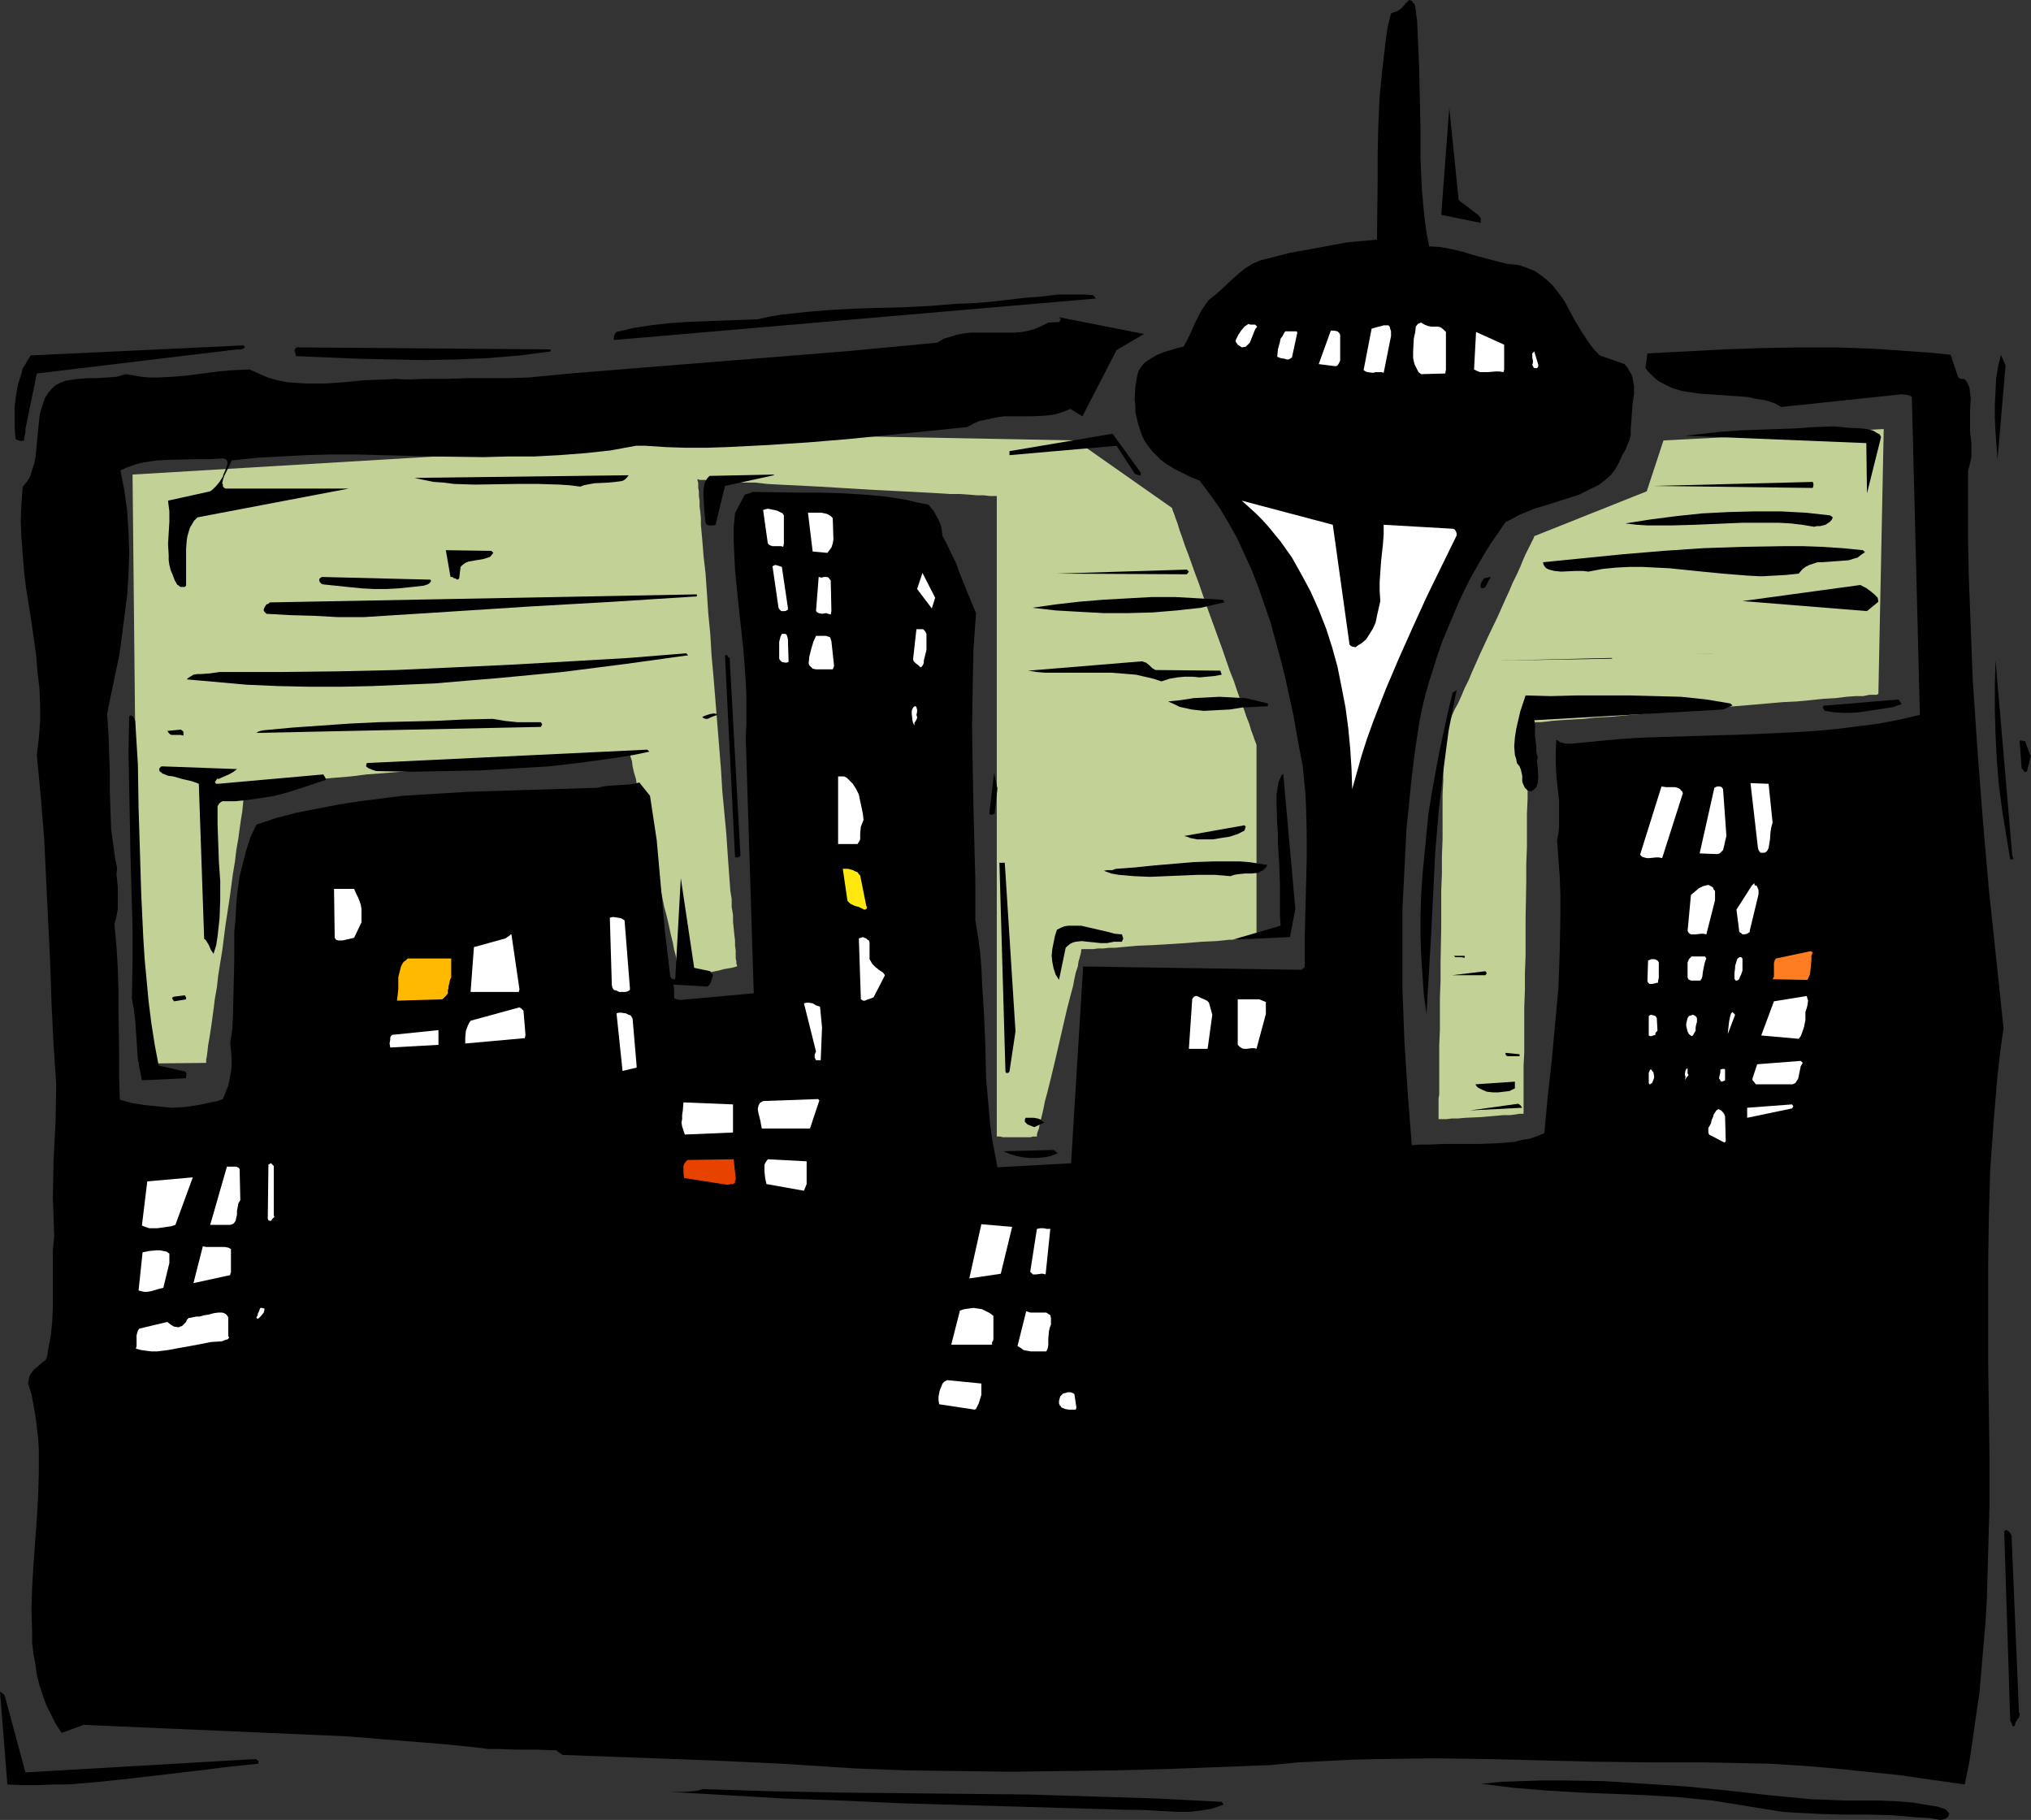 <?xml version="1.0" encoding="UTF-8" standalone="no"?>
<svg
   version="1.0"
   width="129.724mm"
   height="116.228mm"
   id="svg124"
   sodipodi:docname="Space Needle 6.wmf"
   xmlns:inkscape="http://www.inkscape.org/namespaces/inkscape"
   xmlns:sodipodi="http://sodipodi.sourceforge.net/DTD/sodipodi-0.dtd"
   xmlns="http://www.w3.org/2000/svg"
   xmlns:svg="http://www.w3.org/2000/svg">
  <rect width="100%" height="100%" fill="#333333" stroke="none"/>
  <sodipodi:namedview
     id="namedview124"
     pagecolor="#ffffff"
     bordercolor="#000000"
     borderopacity="0.25"
     inkscape:showpageshadow="2"
     inkscape:pageopacity="0.0"
     inkscape:pagecheckerboard="0"
     inkscape:deskcolor="#d1d1d1"
     inkscape:document-units="mm" />
  <defs
     id="defs1">
    <pattern
       id="WMFhbasepattern"
       patternUnits="userSpaceOnUse"
       width="6"
       height="6"
       x="0"
       y="0" />
  </defs>
  <path
     style="fill:#c2d196;fill-opacity:1;fill-rule:evenodd;stroke:none"
     d="m 401.576,106.308 -4.04,12.279 -27.149,10.825 v 0 l -0.162,0.485 -0.323,0.646 -0.485,0.969 -0.485,0.969 -0.646,1.292 -0.646,1.454 -0.646,1.616 -0.808,1.777 -0.97,1.939 -0.808,1.939 -0.97,2.1 -1.939,4.362 -2.101,4.362 -2.101,4.524 -1.939,4.362 -0.808,1.939 -0.97,1.939 -0.808,1.939 -0.808,1.777 -0.808,1.454 -0.646,1.454 -0.485,1.292 -0.485,1.131 -0.485,0.808 -0.323,0.646 -0.162,0.485 v 0 1.131 l -0.162,0.646 v 3.393 0.969 2.585 2.747 l -0.162,3.231 v 3.393 3.716 3.716 l -0.162,4.039 v 4.201 l -0.162,4.201 v 8.724 l -0.162,8.563 v 4.362 l -0.162,4.201 v 3.877 3.877 l -0.162,3.716 v 3.231 3.231 2.747 2.585 l -0.162,0.969 v 5.008 h 0.97 0.97 l 1.293,-0.162 h 1.454 l 1.778,-0.162 3.717,-0.162 3.717,-0.323 1.778,-0.162 h 1.616 l 1.293,-0.162 0.97,-0.162 h 0.485 0.162 0.323 v 0 -5.008 -1.131 -5.493 l 0.162,-3.07 v -3.554 -3.554 -3.877 l 0.162,-4.201 v -4.039 l 0.162,-4.362 v -8.886 l 0.162,-8.724 v -4.362 l 0.162,-4.201 v -4.039 -3.877 l 0.162,-3.716 v -3.393 -3.231 -2.908 l 0.162,-2.423 v -2.1 -0.969 -2.1 l 0.162,-0.485 v -0.646 h 0.485 0.323 l 0.646,-0.162 h 0.485 0.808 l 1.616,-0.162 1.131,-0.162 2.101,-0.162 2.586,-0.162 2.909,-0.162 3.07,-0.323 3.232,-0.162 3.555,-0.323 3.717,-0.323 3.717,-0.323 3.878,-0.323 7.757,-0.646 7.918,-0.646 3.878,-0.323 3.717,-0.323 3.717,-0.323 3.394,-0.162 3.394,-0.323 3.07,-0.323 2.909,-0.162 2.586,-0.323 2.262,-0.162 h 0.97 0.808 l 0.808,-0.162 0.808,-0.162 h 0.646 0.485 0.323 0.323 l 0.162,-0.162 h 0.162 l 1.293,-63.979 z"
     id="path1" />
  <path
     style="fill:#c2d196;fill-opacity:1;fill-rule:evenodd;stroke:none"
     d="m 31.997,114.547 1.454,142.175 16.322,-0.162 v -0.162 -0.323 -0.323 l 0.162,-0.808 0.162,-1.292 0.162,-1.454 0.323,-1.777 0.323,-2.1 0.323,-2.262 0.323,-2.423 0.323,-2.585 0.485,-2.747 0.323,-2.908 0.97,-5.978 0.808,-6.301 0.97,-6.301 0.808,-5.978 0.485,-2.908 0.323,-2.747 0.485,-2.747 0.323,-2.423 0.323,-2.262 0.323,-1.939 0.162,-1.777 0.162,-1.616 0.323,-1.131 v -0.969 l 0.162,-0.323 v -0.323 -0.162 h 0.323 0.323 0.485 l 0.485,-0.162 h 0.646 l 0.808,-0.162 h 0.97 0.97 l 1.131,-0.162 1.131,-0.162 h 1.293 l 2.747,-0.323 3.232,-0.323 3.394,-0.162 3.555,-0.323 3.878,-0.323 3.878,-0.485 4.202,-0.323 4.202,-0.323 8.726,-0.808 8.565,-0.808 4.202,-0.323 4.202,-0.323 4.04,-0.323 3.717,-0.485 3.717,-0.323 3.394,-0.162 3.07,-0.323 2.747,-0.323 1.293,-0.162 h 1.293 l 1.131,-0.162 0.97,-0.162 h 0.97 0.808 l 0.646,-0.162 h 0.485 0.485 0.323 l 0.162,-0.162 h 0.162 v 0.162 0.485 l 0.162,0.808 0.323,0.969 0.162,1.292 0.323,1.454 0.485,1.616 0.323,1.939 0.485,1.939 0.485,2.1 0.485,2.262 0.485,2.423 1.131,4.847 1.131,5.17 1.293,5.17 0.97,4.847 0.646,2.423 0.485,2.1 0.485,2.262 0.485,1.939 0.323,1.777 0.485,1.777 0.162,1.292 0.323,1.292 0.162,0.969 0.323,0.808 v 0.485 0 h 0.162 0.485 l 0.646,-0.162 0.97,-0.162 0.97,-0.162 1.131,-0.162 5.01,-0.969 1.131,-0.323 0.97,-0.162 0.97,-0.162 0.646,-0.162 0.485,-0.162 h 0.162 v -0.323 l -0.162,-0.323 v -0.646 l -0.162,-0.646 v -0.969 -0.969 l -0.162,-1.131 v -1.292 l -0.162,-1.292 -0.162,-1.616 -0.162,-1.616 v -1.616 l -0.323,-1.939 v -1.939 l -0.323,-1.939 -0.323,-4.362 -0.323,-4.524 -0.323,-4.847 -0.485,-5.17 -0.485,-5.17 -0.323,-5.332 -1.778,-21.972 -0.485,-5.332 -0.323,-5.332 -0.485,-5.008 -0.323,-4.847 -0.323,-4.685 -0.485,-4.201 -0.162,-2.1 -0.162,-1.939 -0.162,-1.777 -0.162,-1.777 V 125.049 l -0.162,-1.616 -0.162,-1.292 v -1.292 l -0.162,-1.131 v -1.131 l -0.162,-0.808 v -0.808 -0.485 l -0.162,-0.485 v -0.323 h 0.162 l 0.323,0.162 h 0.323 0.97 l 1.454,0.162 h 1.454 l 2.101,0.162 2.101,0.162 2.424,0.162 h 2.586 l 2.909,0.323 2.909,0.162 3.232,0.162 6.464,0.323 13.413,0.808 6.464,0.323 3.232,0.162 2.909,0.162 2.909,0.162 2.586,0.162 h 2.424 l 2.262,0.162 1.939,0.162 h 1.616 l 1.293,0.162 h 0.97 0.808 v 154.615 h 0.162 0.646 l 0.646,0.162 h 6.626 l 0.646,-0.162 h 0.808 0.162 v -0.162 -0.323 l 0.162,-0.646 0.323,-0.808 0.162,-0.969 0.323,-1.292 0.323,-1.292 0.323,-1.454 0.323,-1.616 0.485,-1.777 0.485,-1.939 0.485,-1.939 0.97,-4.039 0.97,-4.201 0.97,-4.201 0.97,-4.201 0.97,-3.716 0.485,-1.777 0.323,-1.777 0.323,-1.454 0.485,-1.454 0.162,-1.131 0.323,-1.131 0.162,-0.646 0.162,-0.646 v -0.485 l 0.162,-0.162 h 0.485 0.485 0.808 0.97 l 1.131,-0.162 h 1.293 l 1.454,-0.162 h 1.454 l 1.616,-0.162 3.555,-0.323 3.878,-0.162 7.918,-0.485 3.878,-0.323 3.555,-0.162 1.616,-0.162 1.454,-0.162 h 1.454 l 1.293,-0.162 h 1.131 l 0.97,-0.162 h 0.808 0.485 l 0.485,-0.162 v 0 -46.368 -0.162 0 l -0.162,-0.485 -0.323,-0.808 -0.323,-0.969 -0.485,-1.292 -0.485,-1.616 -0.646,-1.616 -0.646,-1.939 -0.808,-2.1 -0.808,-2.262 -0.808,-2.423 -0.97,-2.423 -1.778,-5.17 -3.878,-10.663 -1.778,-5.17 -0.97,-2.585 -0.808,-2.262 -0.808,-2.262 -0.808,-2.1 -0.646,-1.939 -0.646,-1.777 -0.485,-1.616 -0.485,-1.292 -0.323,-0.969 -0.323,-0.808 -0.162,-0.485 v -0.162 0 l -23.27,-16.318 -68.195,-1.292 z"
     id="path2" />
  <path
     style="fill:#000000;fill-opacity:1;fill-rule:evenodd;stroke:none"
     d="m 489.971,181.919 -1.131,-3.07 h -0.485 l -0.485,-0.162 -0.323,0.162 0.485,6.624 0.323,0.323 0.162,0.162 0.162,0.323 h 0.162 0.323 l 0.162,-0.162 0.97,-3.716 z"
     id="path3" />
  <path
     style="fill:#000000;fill-opacity:1;fill-rule:evenodd;stroke:none"
     d="m 487.385,413.276 -1.778,-42.491 v -0.162 l -0.162,-0.323 -0.485,-0.646 -0.323,-0.162 -0.162,-0.162 h -0.323 l -0.323,0.323 1.454,45.722 0.323,0.485 0.162,0.646 0.162,0.162 h 0.162 0.162 l 0.162,-0.323 0.162,-0.646 0.323,-0.485 0.162,-0.323 0.323,-0.323 0.162,-0.646 v -0.323 z"
     id="path4" />
  <path
     style="fill:#000000;fill-opacity:1;fill-rule:evenodd;stroke:none"
     d="m 485.769,206.476 -4.04,-47.176 -0.162,5.978 v 6.139 l 0.162,5.978 0.323,6.139 0.485,5.978 0.808,6.139 0.97,5.978 0.97,5.816 h 0.323 0.162 l 0.323,-0.162 -0.162,-0.323 z"
     id="path5" />
  <path
     style="fill:#000000;fill-opacity:1;fill-rule:evenodd;stroke:none"
     d="m 484.153,88.213 -1.131,-2.585 -0.646,2.747 -0.485,2.908 -0.162,3.231 -0.162,3.07 v 3.393 l 0.162,3.393 0.485,6.462 z"
     id="path6" />
  <path
     style="fill:#000000;fill-opacity:1;fill-rule:evenodd;stroke:none"
     d="m 483.668,248.159 -1.778,-16.802 -1.778,-16.802 -1.454,-16.802 -1.293,-16.802 -1.131,-16.802 -0.646,-16.802 -0.323,-8.563 -0.162,-8.24 v -8.563 -8.401 l 0.485,-1.777 0.323,-1.616 v -1.616 -1.454 l -0.162,-1.454 -0.162,-1.454 v -1.292 -1.292 -2.908 l 0.162,-2.585 -0.162,-1.292 -0.162,-1.292 -0.485,-1.131 -0.323,-0.485 -0.485,-0.485 h -0.323 -0.323 l -0.485,-0.162 -0.323,-0.323 -1.778,-5.332 -4.686,-0.485 -4.525,-0.323 -9.211,-0.646 -9.05,-0.323 h -9.211 l -9.05,0.162 -9.05,0.323 -18.422,0.969 -0.485,3.554 0.646,0.808 0.808,0.808 1.616,1.454 1.778,0.969 1.778,0.808 2.101,0.646 2.101,0.323 2.262,0.323 2.262,0.162 4.686,0.323 4.525,0.323 2.262,0.485 2.101,0.323 2.101,0.646 1.778,0.969 29.088,-3.07 1.293,0.162 0.646,0.162 0.485,0.323 1.939,76.742 -4.848,1.131 -5.01,0.969 -5.01,0.646 -5.171,0.646 -5.171,0.485 -5.171,0.323 -10.504,0.485 -10.504,0.323 -10.504,0.323 -5.171,0.162 -5.171,0.323 -5.171,0.485 -5.01,0.485 -1.616,0.162 h -1.454 l -0.646,-0.162 -0.646,-0.162 -0.485,-0.323 -0.485,-0.323 -0.162,2.747 v 2.908 l 0.162,3.07 0.323,3.07 0.323,3.07 v 3.231 3.07 l -0.162,1.454 -0.323,1.616 0.323,4.524 0.323,4.362 0.162,4.524 v 4.524 l -0.162,8.886 -0.323,8.886 -0.808,8.886 -0.808,8.724 -0.97,8.724 -0.808,8.724 -1.616,0.646 -1.778,0.646 -1.939,0.323 -1.939,0.485 -1.939,0.162 -2.101,0.162 -4.202,0.162 h -4.202 -4.363 l -4.04,0.162 h -2.101 l -1.778,0.162 -0.97,-12.44 -0.808,-12.602 -0.485,-12.763 v -6.301 -6.462 -6.462 l 0.323,-6.301 0.323,-6.462 0.323,-6.462 0.646,-6.301 0.646,-6.462 0.808,-6.462 0.97,-6.301 0.646,-3.393 0.808,-3.393 0.97,-3.393 2.101,-6.624 1.131,-3.231 1.293,-3.07 1.293,-3.07 1.293,-3.07 1.454,-3.07 1.454,-2.908 3.232,-5.655 1.616,-2.585 1.778,-2.585 1.778,-2.585 1.616,-0.808 1.778,-0.969 3.555,-1.454 3.717,-1.131 3.555,-1.131 3.555,-1.131 1.616,-0.808 1.616,-0.808 1.616,-0.808 1.454,-1.131 1.293,-1.131 1.131,-1.454 0.646,-1.131 1.131,-2.423 0.646,-1.131 0.485,-1.131 0.485,-1.131 0.323,-1.292 v -1.292 l 0.162,-2.1 0.162,-2.262 0.162,-2.1 0.323,-2.1 v -1.939 l -0.162,-0.969 -0.162,-0.969 -0.323,-0.969 -0.485,-0.808 -0.485,-0.808 -0.646,-0.808 -5.979,-2.1 -1.293,-1.292 -1.131,-1.454 -0.97,-1.454 -0.97,-1.454 -1.939,-3.231 -1.778,-3.393 -0.97,-1.616 -1.131,-1.454 -1.131,-1.454 -1.293,-1.292 -1.454,-1.131 -1.616,-1.131 -1.939,-0.808 -1.939,-0.646 -2.909,-0.323 -2.586,-0.646 -5.494,-1.454 -2.586,-0.808 -2.747,-0.646 -2.586,-0.485 -2.747,-0.162 -0.646,-3.393 -0.485,-3.554 -0.323,-3.393 -0.323,-3.554 -0.323,-7.27 v -7.27 l -0.162,-7.432 -0.162,-7.432 -0.323,-7.432 -0.162,-3.716 -0.485,-3.554 -0.162,-0.485 -0.323,-0.323 -0.323,-0.485 L 340.168,0 l -0.97,0.969 -0.808,0.969 -0.485,0.323 -0.646,0.485 -0.646,0.162 -0.808,0.323 -0.808,3.231 -0.485,3.393 -0.808,6.786 -0.646,6.624 -0.323,6.947 -0.162,6.786 v 6.947 l -0.162,13.894 -3.555,0.323 -3.555,0.323 -3.555,0.646 -3.394,0.646 -7.11,1.292 -6.949,1.777 -1.939,0.808 -1.778,1.131 -1.616,1.292 -1.454,1.292 -2.747,2.585 -1.454,1.292 -1.454,1.131 -0.97,1.292 -0.97,1.454 -1.454,2.908 -1.293,2.908 -0.646,1.292 -0.808,1.454 -1.454,0.323 -1.616,0.485 -1.616,0.485 -1.616,0.646 -1.454,0.808 -1.454,0.969 -0.646,0.646 -0.485,0.646 -0.485,0.808 -0.323,0.969 -0.485,2.908 -0.162,3.07 0.162,1.454 v 1.454 l 0.323,1.454 0.323,1.454 0.485,1.454 0.485,1.454 0.646,1.292 0.808,1.131 0.97,1.292 0.97,0.969 1.131,1.131 1.293,0.969 2.101,1.292 1.939,0.969 1.939,0.969 2.101,0.808 2.424,3.231 2.424,3.393 2.101,3.554 2.101,3.716 1.778,3.877 1.778,3.877 1.616,4.201 1.454,4.201 1.454,4.201 2.424,8.886 1.131,4.524 1.939,8.886 1.616,9.047 0.646,3.231 0.323,3.393 0.323,3.231 0.162,3.231 0.162,6.462 v 6.301 l -0.162,6.462 -0.162,6.301 -0.162,6.301 v 6.462 0.323 l -0.162,0.323 -0.646,0.485 -52.682,-0.808 -2.909,47.499 -17.776,0.969 -0.646,-3.393 -0.646,-3.554 -0.485,-3.554 -0.323,-3.716 -0.646,-7.27 -0.162,-7.593 -0.323,-7.755 -0.485,-7.593 -0.162,-3.877 -0.323,-3.716 -0.485,-3.716 -0.646,-3.877 v -9.371 l -0.485,-18.741 -0.162,-9.371 -0.162,-9.209 0.162,-9.209 0.162,-9.209 0.323,-4.524 0.323,-4.524 -2.101,-5.008 -0.97,-2.423 -0.97,-2.423 -0.808,-2.262 -1.131,-2.262 -0.97,-2.1 -1.131,-2.1 -0.162,-1.131 -0.162,-1.131 -0.323,-0.969 -0.485,-0.969 -0.97,-1.777 -1.293,-1.616 -2.586,-0.485 -2.586,-0.646 -5.01,-0.808 -5.333,-0.485 -5.333,-0.323 -5.333,-0.162 h -5.333 l -10.989,-0.162 -0.646,0.323 -0.808,0.162 -0.323,0.162 -0.162,0.162 -2.262,4.362 -0.323,3.393 v 3.393 l 0.162,3.393 0.162,3.393 0.646,6.624 1.454,13.571 0.485,6.786 0.162,3.393 v 3.393 3.393 l -0.162,3.393 1.939,61.717 -17.776,1.616 -0.808,-0.162 -0.485,-0.162 -0.162,-0.323 v -0.646 -1.131 l -0.162,-1.292 8.242,0.485 0.485,-0.485 0.323,-0.646 0.485,-1.616 v -0.162 l -0.162,-0.162 v 0 l -0.323,-0.323 -0.162,-0.323 -3.878,-0.808 -3.232,-21.649 -1.293,23.426 v 0.646 l -0.162,0.323 h -0.162 -0.323 l -0.323,-0.162 -0.162,-0.323 -0.162,-0.162 v -0.323 l -0.646,-5.493 -0.646,-5.493 -0.97,-10.825 -0.97,-10.825 -0.808,-5.332 -0.808,-5.332 v 0 l -2.586,-3.231 -1.131,0.323 -1.293,0.162 -2.424,0.162 -2.586,0.162 -1.293,0.162 -1.293,0.323 -10.504,0.323 -10.504,0.323 -10.342,0.323 -10.504,0.646 -5.333,0.323 -5.01,0.646 -5.171,0.646 -5.171,0.808 -5.01,0.969 -5.01,0.969 -5.01,1.292 -4.848,1.616 -1.454,3.07 -0.97,3.07 -0.808,3.07 -0.808,3.231 -0.485,3.393 -0.323,3.231 -0.162,3.393 -0.323,3.393 v 6.786 l -0.162,6.786 -0.162,6.786 -0.162,3.231 -0.485,3.231 0.162,1.939 0.162,1.777 v 1.777 l -0.162,1.616 -0.323,1.616 -0.323,1.616 -0.646,1.616 -0.646,1.616 -1.293,0.485 -1.616,0.323 -3.07,0.646 -3.232,0.485 -3.232,0.162 -3.232,-0.323 -3.232,-0.323 -3.07,-0.485 -2.909,-0.808 -0.162,-5.17 v -5.332 l -0.162,-10.663 v -5.17 l -0.162,-5.332 -0.323,-5.332 -0.485,-5.332 0.485,-1.939 0.323,-1.777 v -1.777 -1.777 -1.616 l -0.162,-1.616 -0.162,-1.616 0.162,-1.454 -0.485,-2.262 -0.323,-2.423 -0.646,-4.685 -0.162,-4.685 -0.162,-4.685 v -4.524 l -0.162,-4.685 -0.162,-4.524 -0.323,-4.685 0.97,-4.847 0.97,-4.685 0.97,-4.524 0.323,-2.262 0.323,-2.423 0.646,-5.008 0.646,-5.008 0.323,-5.008 0.162,-5.17 -0.162,-5.008 -0.323,-5.008 -0.646,-4.847 -0.97,-5.008 1.293,-0.646 1.293,-0.485 1.454,-0.485 1.454,-0.323 3.07,-0.485 3.232,-0.162 6.302,-0.162 h 3.232 l 3.232,-0.162 h 0.323 l 0.485,0.162 0.162,0.162 0.162,0.162 0.162,0.485 -0.162,0.808 -0.485,1.292 -0.323,0.646 -0.162,0.646 -0.808,1.292 -0.808,0.969 -0.97,0.969 -0.485,0.323 -0.646,0.162 -9.534,2.1 0.162,1.292 0.162,1.292 v 2.585 l -0.323,5.332 0.162,2.585 v 1.292 l 0.162,1.131 0.323,1.292 0.485,1.131 0.485,1.292 0.646,1.131 h 0.162 l 0.162,0.162 0.162,0.162 0.323,0.162 h 0.646 0.323 l 0.323,-0.323 v -2.1 -2.262 -4.524 l 0.162,-2.1 0.162,-0.969 0.323,-1.131 0.323,-0.969 0.485,-0.808 0.485,-0.808 0.808,-0.808 36.522,-6.947 H 54.459 l -0.323,-0.162 -0.323,-0.323 v -0.485 l -0.162,-0.323 0.162,-0.808 0.323,-0.969 0.97,-1.939 0.485,-0.969 0.323,-0.808 5.979,-0.646 5.979,-0.323 5.979,-0.323 6.141,-0.162 h 5.979 l 6.141,0.162 12.282,0.323 12.282,0.162 6.141,-0.162 h 6.141 l 6.141,-0.323 6.302,-0.485 5.979,-0.646 6.141,-1.131 h 2.262 l 4.848,0.323 5.01,0.162 h 4.848 l 5.01,-0.162 9.696,-0.485 9.858,-0.646 9.696,-0.808 9.696,-0.969 9.696,-0.969 9.373,-0.969 1.454,-0.808 1.454,-0.646 1.616,-0.323 1.454,-0.323 1.616,-0.323 1.454,-0.162 h 3.232 3.232 l 3.232,-0.162 1.616,-0.162 1.454,-0.323 1.454,-0.485 1.616,-0.646 2.909,1.777 8.242,-15.995 6.626,-3.877 -20.523,-4.039 0.323,0.323 0.162,0.162 -0.162,0.162 -0.162,0.162 v 0.323 l -2.747,0.162 -1.616,0.808 -1.454,0.646 -1.616,0.485 -1.616,0.323 -1.778,0.162 h -1.778 -3.394 -3.555 -1.778 l -1.616,0.162 -1.778,0.323 -1.616,0.485 -1.616,0.485 -1.616,0.969 -22.301,2.1 -22.139,1.777 -22.139,1.777 -21.978,1.777 -5.01,0.485 -5.01,0.485 -5.01,0.162 h -4.848 -4.848 l -5.01,0.162 h -5.01 l -5.01,0.162 -2.424,-0.162 -2.424,0.162 -5.01,0.162 -4.848,0.485 -4.686,0.323 h -2.424 -2.262 l -2.424,-0.162 -2.262,-0.162 -2.262,-0.485 -2.262,-0.646 -2.262,-0.969 -2.101,-0.969 -3.878,0.162 -3.717,0.323 -3.717,0.485 -3.717,0.485 -3.717,0.323 -3.717,0.162 h -1.778 l -1.778,-0.162 -1.939,-0.323 -1.939,-0.323 -1.131,0.323 -1.131,0.323 -2.424,0.162 -2.262,0.162 h -2.262 l -2.262,0.162 -2.262,0.323 -0.97,0.162 -1.131,0.485 -0.97,0.485 -0.97,0.808 -0.97,1.131 -0.808,1.292 -0.485,1.454 -0.485,1.454 -0.323,1.454 -0.162,1.616 -0.646,6.624 -0.162,1.777 -0.323,1.454 -0.485,1.454 -0.485,1.616 -0.808,1.292 -0.97,1.131 -0.323,4.201 -0.162,4.039 0.162,4.039 0.323,4.201 0.323,4.039 0.485,4.039 1.293,8.078 1.131,8.078 0.323,4.039 0.485,4.039 0.162,4.039 v 3.877 l -0.323,4.039 -0.485,4.039 0.97,10.178 0.808,10.017 0.485,10.178 0.485,9.855 0.485,10.017 0.323,9.855 0.485,9.694 0.646,9.694 -0.162,9.209 -0.485,9.209 -0.162,9.047 0.162,4.524 0.162,4.524 -0.323,3.554 v 3.554 10.178 l -0.162,3.393 -0.323,3.393 -0.646,3.393 -0.162,1.131 -0.162,0.808 -0.323,0.646 -0.162,0.162 -0.323,0.162 -1.131,0.969 -1.293,1.131 -0.485,0.646 -0.485,0.808 -0.162,0.808 -0.162,0.969 0.808,2.585 0.485,2.585 0.485,2.747 0.323,2.585 0.323,2.747 0.162,2.747 v 5.493 l -0.162,5.655 -0.323,5.493 -0.808,11.148 -0.323,5.493 -0.162,5.493 0.162,5.332 v 2.585 l 0.323,2.585 0.485,2.585 0.323,2.423 0.646,2.585 0.808,2.423 0.808,2.262 1.131,2.262 1.131,2.262 1.454,2.262 5.333,-1.939 63.186,2.747 8.08,0.646 4.04,0.323 4.04,0.323 7.918,0.646 7.918,0.808 2.424,0.323 h 2.262 l 4.848,0.162 h 4.525 l 4.525,0.162 h 0.323 l 0.162,0.162 1.131,0.808 0.323,0.162 h 0.323 l 17.614,0.646 17.453,0.646 17.453,0.808 17.453,1.131 12.766,0.485 12.605,0.162 12.443,0.162 12.605,-0.162 12.443,-0.162 12.605,-0.323 12.605,-0.485 12.605,-0.485 6.626,-0.646 6.626,-0.323 6.464,-0.323 6.626,-0.162 12.928,-0.162 12.928,0.162 12.766,0.323 13.09,0.323 12.928,0.162 h 13.251 l 8.08,0.162 7.918,0.162 7.918,0.485 7.757,0.646 7.757,0.808 7.918,0.808 7.757,1.131 8.08,1.131 1.131,-5.493 0.808,-5.493 0.808,-5.655 0.808,-5.493 0.485,-5.655 0.485,-5.655 0.485,-5.493 0.323,-5.655 0.323,-11.471 0.323,-11.309 v -11.632 l -0.162,-11.471 -0.162,-11.471 v -11.632 -11.632 l 0.162,-11.471 0.323,-11.471 0.808,-11.471 0.485,-5.816 0.485,-5.655 0.646,-5.816 z"
     id="path7" />
  <path
     style="fill:#000000;fill-opacity:1;fill-rule:evenodd;stroke:none"
     d="m 470.579,437.672 -0.162,-0.162 -0.162,-0.162 v 0 l -0.162,-0.162 -0.162,-0.162 -0.323,-0.323 -1.939,-0.646 -2.101,-0.323 -3.878,-0.646 -4.04,-0.323 -4.04,-0.162 h -4.202 -4.04 l -4.202,-0.162 -4.202,-0.162 -10.019,-0.969 -10.019,-1.131 -9.858,-0.969 -10.019,-0.646 -9.858,-0.646 -9.858,-0.162 h -5.01 l -4.848,0.162 -5.01,0.162 -4.848,0.485 3.878,0.485 3.878,0.485 7.918,0.646 7.918,0.485 15.998,0.646 8.08,0.485 8.08,0.808 4.04,0.646 4.04,0.646 2.909,0.485 3.07,0.485 2.909,0.485 2.909,0.162 5.979,0.323 5.818,0.162 h 5.656 l 5.979,0.162 5.818,0.485 3.07,0.162 2.909,0.485 0.808,-0.162 0.485,-0.162 0.323,-0.323 h 0.162 z"
     id="path8" />
  <path
     style="fill:#000000;fill-opacity:1;fill-rule:evenodd;stroke:none"
     d="m 458.62,169.317 -0.323,-0.485 -17.291,1.454 h -0.323 -0.323 l -0.162,0.162 -0.162,0.162 v 0.162 l 0.162,0.323 0.323,0.485 1.939,0.323 2.262,0.162 h 2.101 l 2.101,-0.162 4.363,-0.646 4.04,-0.646 0.646,-0.323 0.646,-0.162 0.323,-0.162 h 0.162 z"
     id="path9" />
  <path
     style="fill:#000000;fill-opacity:1;fill-rule:evenodd;stroke:none"
     d="m 454.095,105.5 -0.323,-0.646 -0.646,-0.323 -0.485,-0.323 -0.646,-0.323 -1.293,-0.323 -1.454,-0.162 -3.232,-0.162 -1.616,-0.162 -1.616,-0.162 -4.686,0.162 -4.525,0.323 -9.05,0.323 -4.525,0.162 -4.525,0.323 -4.363,0.485 -4.363,0.485 43.794,1.777 0.162,12.117 z"
     id="path10" />
  <path
     style="fill:#000000;fill-opacity:1;fill-rule:evenodd;stroke:none"
     d="m 453.287,144.275 -0.808,-0.808 -0.97,-0.808 -1.131,-0.808 -1.293,-0.646 -28.442,3.877 30.058,2.423 2.747,-2.262 z"
     id="path11" />
  <path
     style="fill:#000000;fill-opacity:1;fill-rule:evenodd;stroke:none"
     d="m 449.732,132.804 -4.848,-0.485 -4.848,-0.323 -4.686,-0.162 h -4.848 l -9.696,0.162 -9.696,0.323 -9.534,0.646 -9.696,0.808 -19.392,1.939 0.162,0.646 0.323,0.485 0.323,0.323 0.646,0.323 0.646,0.162 0.646,0.162 1.616,0.162 3.555,-0.162 h 1.778 l 1.293,0.162 3.394,-0.646 3.232,-0.323 3.232,-0.162 h 3.232 l 3.232,0.162 3.232,0.162 6.302,0.646 6.464,0.646 6.141,0.485 3.232,0.162 3.07,-0.162 2.909,-0.162 3.07,-0.323 0.808,-0.969 0.808,-0.646 0.97,-0.485 0.97,-0.323 0.97,-0.323 h 0.97 l 4.525,-0.323 2.101,-0.162 0.97,-0.323 1.131,-0.323 0.808,-0.646 0.97,-0.646 z"
     id="path12" />
  <path
     style="fill:#000000;fill-opacity:1;fill-rule:evenodd;stroke:none"
     d="m 441.814,124.403 -5.818,-0.646 -6.141,-0.323 h -6.302 l -6.302,0.162 -6.302,0.323 -6.141,0.646 -6.302,0.808 -6.141,0.969 2.747,0.323 2.747,0.162 h 5.656 l 5.656,-0.162 11.474,-0.485 h 5.818 2.909 l 2.909,0.162 2.747,0.323 2.909,0.485 0.646,-0.162 h 0.808 l 1.293,-0.323 0.485,-0.323 0.485,-0.323 0.485,-0.485 0.323,-0.646 z"
     id="path13" />
  <path
     style="fill:#000000;fill-opacity:1;fill-rule:evenodd;stroke:none"
     d="m 437.774,116.809 -0.162,-0.485 -38.461,0.969 38.461,0.485 0.162,-0.646 z"
     id="path14" />
  <path
     style="fill:#ff7d21;fill-opacity:1;fill-rule:evenodd;stroke:none"
     d="m 437.612,229.903 -0.485,-0.323 -8.403,1.777 -0.323,0.485 -0.162,0.646 v 2.585 0.646 l -0.323,0.646 8.403,0.162 0.323,-0.646 0.323,-0.808 0.162,-1.616 0.162,-1.777 v -0.969 z"
     id="path15" />
  <path
     style="fill:#ffffff;fill-opacity:1;fill-rule:evenodd;stroke:none"
     d="m 435.835,244.766 v -0.485 l 0.162,-0.485 0.162,-0.485 0.162,-0.646 0.162,-1.131 -0.162,-0.485 -0.162,-0.646 -7.918,1.292 -3.07,8.24 9.05,0.808 0.485,-0.646 0.323,-0.808 0.485,-1.454 0.323,-1.616 z"
     id="path16" />
  <path
     style="fill:#ffffff;fill-opacity:1;fill-rule:evenodd;stroke:none"
     d="m 435.188,256.56 -0.485,-0.485 -10.504,0.808 -1.131,3.393 v 0.485 l 0.323,0.323 0.485,0.646 h 8.888 l 0.646,-0.323 0.323,-0.485 0.323,-0.485 0.162,-0.646 0.162,-0.808 0.162,-0.808 0.162,-0.808 z"
     id="path17" />
  <path
     style="fill:#ffffff;fill-opacity:1;fill-rule:evenodd;stroke:none"
     d="m 432.926,267.062 -0.323,-0.485 -10.827,0.808 v 2.423 l 10.827,-2.262 z"
     id="path18" />
  <path
     style="fill:#ffffff;fill-opacity:1;fill-rule:evenodd;stroke:none"
     d="m 427.916,198.56 -0.97,-9.371 -4.363,-0.162 1.778,15.51 0.162,0.646 0.323,0.485 0.162,0.162 h 0.162 0.323 0.485 l 0.323,-0.162 0.323,-0.323 0.323,-0.646 0.162,-0.969 0.162,-0.969 0.162,-2.1 0.162,-0.969 z"
     id="path19" />
  <path
     style="fill:#ffffff;fill-opacity:1;fill-rule:evenodd;stroke:none"
     d="m 424.523,215.847 v -0.969 l -0.162,-0.485 -0.323,-0.646 h -0.323 l -0.162,-0.162 v -0.162 -0.162 h -0.162 l -0.162,0.162 -0.323,0.323 -3.717,5.816 0.646,5.008 v 0.162 l 0.162,0.323 0.323,0.162 0.323,0.323 h 0.485 l 0.646,-0.162 0.485,-0.323 0.162,-0.162 v -0.323 z"
     id="path20" />
  <path
     style="fill:#ffffff;fill-opacity:1;fill-rule:evenodd;stroke:none"
     d="m 420.644,233.619 v -2.262 l -0.323,-0.323 h -0.323 l -0.323,0.162 -0.323,0.323 -0.323,1.131 -0.162,0.485 v 0.485 l -0.162,1.292 v 0.969 0.323 l 0.162,0.323 0.162,0.162 h 0.323 l 0.485,-0.323 0.162,-0.485 0.323,-0.646 0.162,-0.485 0.162,-0.485 z"
     id="path21" />
  <path
     style="fill:#ffffff;fill-opacity:1;fill-rule:evenodd;stroke:none"
     d="m 418.867,244.928 -0.646,-0.646 -0.323,0.323 -0.162,0.485 -0.162,0.646 -0.162,0.808 -0.162,1.454 -0.162,1.616 z"
     id="path22" />
  <path
     style="fill:#000000;fill-opacity:1;fill-rule:evenodd;stroke:none"
     d="m 417.736,169.802 -2.909,-0.485 -2.909,-0.485 -3.07,-0.323 -3.07,-0.323 -6.141,-0.162 -6.302,-0.162 h -12.605 l -6.302,0.162 -6.141,-0.162 -0.646,1.939 -0.646,1.939 -0.485,2.1 -0.485,2.1 -0.323,2.1 -0.162,2.1 0.162,2.1 0.323,0.969 0.162,0.969 0.646,0.808 0.323,0.808 0.323,1.454 v 1.454 l 0.323,0.808 0.323,0.646 0.485,0.485 0.162,0.162 0.485,0.162 h 0.485 l 0.485,-0.323 0.323,-0.323 0.323,-0.323 0.162,-0.485 0.162,-0.485 0.162,-1.292 -0.162,-2.585 -0.162,-1.292 0.162,-1.131 -0.323,-1.292 v -1.292 l -0.323,-2.423 v -2.1 -0.969 l -0.162,-0.808 45.571,-2.585 2.262,-0.969 z"
     id="path23" />
  <path
     style="fill:#ffffff;fill-opacity:1;fill-rule:evenodd;stroke:none"
     d="m 416.766,201.791 -0.808,-11.309 -0.323,-0.485 -0.485,-0.162 h -0.646 l -0.646,0.323 -3.555,15.833 4.202,0.162 0.646,-0.162 0.323,-0.323 0.485,-0.485 0.162,-0.646 0.162,-0.646 0.162,-0.808 z"
     id="path24" />
  <path
     style="fill:#ffffff;fill-opacity:1;fill-rule:evenodd;stroke:none"
     d="m 416.604,275.463 -0.162,-5.978 -0.162,-0.485 -0.323,-0.485 -0.485,-0.485 -0.646,-0.323 -0.485,0.323 -0.323,0.485 -0.323,0.485 -0.162,0.646 -0.323,0.646 -0.162,0.808 -0.323,0.646 -0.323,0.485 v 0.323 0.808 l 0.162,0.485 3.717,1.939 z"
     id="path25" />
  <path
     style="fill:#ffffff;fill-opacity:1;fill-rule:evenodd;stroke:none"
     d="m 416.443,260.438 v -2.262 l -0.162,-0.162 h -0.323 -0.162 l -0.485,0.162 v 0.646 l -0.162,0.646 -0.162,0.808 0.323,0.485 v 0.162 l 0.323,0.162 0.485,-0.162 0.323,-0.162 v -0.162 z"
     id="path26" />
  <path
     style="fill:#ffffff;fill-opacity:1;fill-rule:evenodd;stroke:none"
     d="m 414.019,217.301 v -2.262 l -0.323,-0.323 -0.162,-0.485 -0.485,-0.323 -0.646,-0.323 -0.646,0.162 -0.646,0.162 -0.97,0.485 -0.97,0.808 -0.97,0.808 -0.808,8.724 0.323,0.485 0.485,0.323 h 0.646 0.485 l 1.293,-0.162 h 0.646 l 0.646,0.162 z"
     id="path27" />
  <path
     style="fill:#000000;fill-opacity:1;fill-rule:evenodd;stroke:none"
     d="m 412.888,157.685 -4.525,0.162 5.01,-0.162 z"
     id="path28" />
  <path
     style="fill:#ffffff;fill-opacity:1;fill-rule:evenodd;stroke:none"
     d="m 411.918,231.357 -0.323,-0.485 h -2.747 -0.485 l -0.162,0.162 -0.485,0.485 -0.323,0.808 v 0.646 0.808 0.808 0.808 0.485 l 0.162,0.485 0.323,0.162 0.323,0.162 h 0.485 0.808 0.97 l 0.323,-0.485 0.162,-0.485 0.162,-1.292 0.323,-1.616 0.162,-0.646 z"
     id="path29" />
  <path
     style="fill:#ffffff;fill-opacity:1;fill-rule:evenodd;stroke:none"
     d="m 409.494,247.19 0.162,-0.485 v -0.162 -0.808 l -0.323,-0.485 -0.323,-0.162 -0.323,-0.162 -0.485,0.162 -0.485,0.162 -0.323,0.485 -0.162,0.646 -0.162,0.646 v 0.646 l 0.162,0.646 0.162,0.646 0.323,0.646 0.646,0.485 0.323,-0.162 0.162,-0.323 0.485,-0.808 v -0.808 z"
     id="path30" />
  <path
     style="fill:#ffffff;fill-opacity:1;fill-rule:evenodd;stroke:none"
     d="m 407.393,259.145 v -0.646 -0.646 l -0.323,0.162 -0.162,0.323 -0.162,0.808 v 0.323 l 0.162,0.485 -0.162,0.808 0.162,-0.323 0.323,-0.485 0.323,-0.323 v -0.323 z"
     id="path31" />
  <path
     style="fill:#ffffff;fill-opacity:1;fill-rule:evenodd;stroke:none"
     d="m 406.262,191.451 -0.162,-0.323 v -0.162 0 l -0.323,-0.162 -0.162,-0.323 -0.646,-0.323 -0.646,-0.162 h -0.97 -1.131 l -1.131,-0.162 -5.171,16.479 0.485,0.485 0.485,0.162 0.646,0.162 h 0.646 l 1.616,-0.162 h 0.646 l 0.808,0.162 z"
     id="path32" />
  <path
     style="fill:#ffffff;fill-opacity:1;fill-rule:evenodd;stroke:none"
     d="m 400.444,236.042 v -3.716 l -0.162,-0.323 -0.162,-0.162 -0.323,-0.162 -0.323,-0.162 h -0.808 l -0.808,0.323 -0.162,5.008 0.162,0.323 0.323,0.323 h 0.323 0.323 l 1.454,-0.323 v -0.485 z"
     id="path33" />
  <path
     style="fill:#ffffff;fill-opacity:1;fill-rule:evenodd;stroke:none"
     d="m 400.121,248.644 -0.162,-2.908 -0.323,-0.485 -0.485,-0.162 -0.646,-0.162 -0.485,0.323 v 4.685 l 0.323,0.162 h 0.323 l 0.97,-0.323 v -0.485 l 0.162,-0.162 0.323,-0.323 z"
     id="path34" />
  <path
     style="fill:#ffffff;fill-opacity:1;fill-rule:evenodd;stroke:none"
     d="m 399.313,259.792 -0.162,-0.969 -0.323,-0.323 -0.162,-0.323 h -0.323 l -0.323,0.808 v 0.808 1.616 l 0.162,0.323 h 0.162 l 0.162,-0.162 0.323,-0.162 0.323,-0.808 0.162,-0.485 z"
     id="path35" />
  <path
     style="fill:#000000;fill-opacity:1;fill-rule:evenodd;stroke:none"
     d="m 388.971,158.815 -27.634,0.646 27.957,-0.485 z"
     id="path36" />
  <path
     style="fill:#ffffff;fill-opacity:1;fill-rule:evenodd;stroke:none"
     d="m 371.356,88.051 -0.97,-3.231 -0.323,0.323 -0.162,0.162 v 0.969 l 0.162,0.808 v 0.485 l -0.162,0.485 0.162,0.323 0.162,0.323 0.162,0.162 h 0.323 0.323 l 0.162,-0.162 0.162,-0.323 z"
     id="path37" />
  <path
     style="fill:#000000;fill-opacity:1;fill-rule:evenodd;stroke:none"
     d="m 366.993,266.739 -0.485,-0.323 -11.635,1.616 12.605,-0.646 z"
     id="path38" />
  <path
     style="fill:#000000;fill-opacity:1;fill-rule:evenodd;stroke:none"
     d="m 366.832,254.46 -3.394,-0.323 v 0.162 0.162 l 0.162,0.323 0.323,0.162 h 2.909 z"
     id="path39" />
  <path
     style="fill:#000000;fill-opacity:1;fill-rule:evenodd;stroke:none"
     d="m 365.7,261.569 v -0.485 l -9.534,0.646 0.323,0.485 0.323,0.323 0.97,0.485 1.131,0.485 1.454,0.162 h 1.293 l 1.454,-0.162 1.293,-0.162 1.293,-0.646 v -0.485 -0.323 z"
     id="path40" />
  <path
     style="fill:#ffffff;fill-opacity:1;fill-rule:evenodd;stroke:none"
     d="M 363.115,89.182 V 83.204 l -6.787,-3.07 -0.485,9.047 0.646,0.323 0.808,0.323 h 0.808 0.97 l 1.939,-0.162 h 0.97 l 0.97,0.162 z"
     id="path41" />
  <path
     style="fill:#000000;fill-opacity:1;fill-rule:evenodd;stroke:none"
     d="m 359.721,139.266 -1.454,0.323 v 0 l -0.323,0.485 -0.323,0.485 -0.162,0.485 v 0.808 l 0.485,0.162 0.323,-0.162 0.323,-0.162 0.162,-0.323 0.485,-0.969 0.646,-1.131 z"
     id="path42" />
  <path
     style="fill:#000000;fill-opacity:1;fill-rule:evenodd;stroke:none"
     d="m 358.913,234.911 -0.323,-0.485 -8.08,0.969 h 8.08 z"
     id="path43" />
  <path
     style="fill:#000000;fill-opacity:1;fill-rule:evenodd;stroke:none"
     d="m 357.459,52.669 -0.646,-0.808 -4.686,-3.554 -2.262,-22.296 -1.939,25.85 9.534,1.939 z"
     id="path44" />
  <path
     style="fill:#000000;fill-opacity:1;fill-rule:evenodd;stroke:none"
     d="m 353.58,230.711 h -2.586 l 0.162,0.162 0.162,0.162 h 0.646 0.808 l 0.808,0.162 z"
     id="path45" />
  <path
     style="fill:#000000;fill-opacity:1;fill-rule:evenodd;stroke:none"
     d="m 351.641,166.57 -0.97,0.646 -1.131,4.685 -2.101,9.694 -1.778,9.694 -0.808,5.008 -0.485,4.847 -0.485,5.008 -0.485,5.008 -0.323,4.847 -0.162,5.008 v 4.847 l 0.162,4.685 0.323,4.847 0.323,4.685 0.646,4.685 1.131,-19.387 0.485,-9.694 0.485,-9.855 0.808,-9.694 1.131,-9.855 0.646,-5.008 0.646,-4.847 0.97,-5.008 z"
     id="path46" />
  <path
     style="fill:#ffffff;fill-opacity:1;fill-rule:evenodd;stroke:none"
     d="m 351.641,129.25 v -0.485 l -0.162,-0.485 -0.323,-0.485 -0.323,-0.162 -16.806,-0.969 v 2.262 l -0.162,2.262 -0.485,4.524 -0.162,2.423 -0.162,2.262 v 2.262 l 0.162,2.423 -0.808,3.554 -0.323,1.616 -0.646,1.454 -0.808,1.292 -0.808,1.292 -1.131,0.969 -0.808,0.485 -0.646,0.485 -0.808,-0.162 -0.323,-0.162 -0.323,-0.323 -4.04,-28.92 -21.978,-5.816 1.616,1.454 1.778,1.616 1.616,1.616 1.454,1.616 2.909,3.554 2.747,3.877 2.262,4.039 2.262,4.201 1.939,4.362 1.778,4.524 1.454,4.524 1.293,4.685 0.97,4.847 0.97,5.008 0.646,4.847 0.485,5.008 0.323,5.008 0.162,4.847 1.131,-4.039 1.131,-4.039 1.293,-4.039 1.454,-4.039 3.07,-7.917 3.232,-7.593 3.394,-7.593 3.394,-7.432 3.555,-7.27 z"
     id="path47" />
  <path
     style="fill:#ffffff;fill-opacity:1;fill-rule:evenodd;stroke:none"
     d="m 349.056,89.182 v -9.047 0 l -0.323,-0.323 -0.323,-0.323 -0.646,-0.485 -0.646,-0.162 h -0.808 -0.808 l -0.808,-0.162 -0.808,-0.323 -0.808,-0.485 -0.485,0.162 -0.323,0.162 -0.485,0.646 -0.162,1.454 -0.323,1.454 -0.162,3.07 v 1.616 l 0.323,1.454 0.323,0.646 0.323,0.646 0.323,0.646 0.646,0.485 5.818,-0.162 z"
     id="path48" />
  <path
     style="fill:#ffffff;fill-opacity:1;fill-rule:evenodd;stroke:none"
     d="m 335.804,81.104 v -1.131 l -0.162,-0.485 -0.162,-0.646 -0.323,-0.323 h -0.485 -0.646 l -0.485,0.162 -1.293,0.323 -1.131,0.323 -1.939,10.017 0.485,0.323 0.485,0.162 1.293,0.162 0.646,-0.162 h 1.454 l 0.485,0.162 z"
     id="path49" />
  <path
     style="fill:#ffffff;fill-opacity:1;fill-rule:evenodd;stroke:none"
     d="m 323.523,86.113 v -5.008 -0.323 l -0.162,-0.323 -0.485,-0.485 -0.808,-0.162 h -0.808 l -2.909,8.078 3.878,0.485 h 0.323 l 0.323,-0.162 0.323,-0.485 0.323,-0.646 z"
     id="path50" />
  <path
     style="fill:#ffffff;fill-opacity:1;fill-rule:evenodd;stroke:none"
     d="m 313.18,80.296 -0.162,-0.323 h -2.747 l -0.323,0.485 -0.323,0.646 -0.485,0.646 -0.162,0.808 -0.485,1.777 -0.162,1.777 0.808,0.323 0.97,0.162 0.485,0.162 h 0.485 l 0.323,-0.162 0.485,-0.323 z"
     id="path51" />
  <path
     style="fill:#000000;fill-opacity:1;fill-rule:evenodd;stroke:none"
     d="m 312.696,219.401 -2.909,-32.636 -0.485,0.485 -0.323,0.808 -0.323,0.646 -0.162,0.969 -0.162,0.969 -0.162,1.131 v 2.262 l 0.162,4.847 0.162,2.423 v 2.262 l 0.162,2.585 0.162,2.423 0.162,5.008 v 4.847 2.423 l 0.162,2.585 -11.635,3.393 13.898,-0.646 z"
     id="path52" />
  <path
     style="fill:#000000;fill-opacity:1;fill-rule:evenodd;stroke:none"
     d="m 306.07,169.802 -2.586,-0.646 -2.909,-0.646 -3.07,-0.162 -3.07,-0.162 -3.07,0.162 -3.232,0.162 -3.07,0.485 -3.07,0.323 1.454,0.646 1.293,0.646 1.454,0.323 1.454,0.323 1.454,0.162 1.454,0.162 3.232,-0.162 3.07,-0.162 3.07,-0.485 3.232,-0.162 2.909,-0.162 z"
     id="path53" />
  <path
     style="fill:#000000;fill-opacity:1;fill-rule:evenodd;stroke:none"
     d="m 305.585,208.738 -1.939,-0.323 -2.101,-0.323 -2.101,-0.162 h -2.101 -4.525 l -4.686,0.162 -9.534,0.808 -4.686,0.485 -4.525,0.323 -0.485,0.162 -0.323,0.162 h -0.646 -0.646 l -0.808,0.162 1.778,0.646 1.778,0.323 1.939,0.162 1.778,0.162 3.878,0.162 3.878,-0.162 7.757,-0.323 h 3.878 l 2.101,0.162 1.778,0.162 0.97,-0.323 0.97,-0.162 1.616,-0.162 h 1.616 l 1.616,-0.162 0.485,-0.323 0.646,-0.323 0.485,-0.485 0.323,-0.323 0.162,-0.485 z"
     id="path54" />
  <path
     style="fill:#ffffff;fill-opacity:1;fill-rule:evenodd;stroke:none"
     d="m 305.585,244.766 v -2.908 l -0.808,-0.323 -0.808,-0.323 h -0.808 -0.808 -1.778 -0.97 -0.808 v 10.986 l 0.485,0.485 0.485,0.323 0.485,0.162 h 0.646 l 1.293,-0.162 h 0.646 l 0.485,0.162 z"
     id="path55" />
  <path
     style="fill:#ffffff;fill-opacity:1;fill-rule:evenodd;stroke:none"
     d="m 303.323,78.681 -0.162,-0.162 -0.162,-0.162 h -1.131 l -0.485,-0.162 -0.97,0.646 -0.808,0.969 -0.646,0.969 -0.646,1.292 v 0.485 l 0.162,0.162 0.323,0.485 0.485,0.323 0.485,0.323 0.97,-0.162 0.485,-0.485 0.485,-0.485 0.323,-0.808 0.646,-1.616 0.323,-0.808 0.485,-0.646 z"
     id="path56" />
  <path
     style="fill:#000000;fill-opacity:1;fill-rule:evenodd;stroke:none"
     d="m 300.737,199.529 -0.323,-0.323 -14.544,2.585 0.646,0.162 0.808,0.323 1.616,0.323 h 1.778 2.101 l 1.939,-0.323 2.101,-0.323 1.939,-0.646 1.616,-0.808 v -0.162 l 0.162,-0.162 v -0.323 z"
     id="path57" />
  <path
     style="fill:#000000;fill-opacity:1;fill-rule:evenodd;stroke:none"
     d="m 295.243,144.76 -5.656,-0.323 -5.818,-0.323 h -5.818 l -5.818,0.323 -5.818,0.323 -5.818,0.485 -5.656,0.646 -5.656,0.808 5.656,0.646 5.656,0.323 5.979,0.323 h 5.818 l 5.979,-0.162 5.818,-0.485 2.909,-0.323 2.909,-0.323 2.747,-0.646 2.909,-0.646 z"
     id="path58" />
  <path
     style="fill:#000000;fill-opacity:1;fill-rule:evenodd;stroke:none"
     d="m 294.596,161.885 -15.675,-0.162 -0.808,-0.485 -0.646,-0.646 -0.808,-0.646 -0.485,-0.162 -0.485,-0.162 -27.472,2.262 2.101,0.323 1.939,0.162 h 4.04 7.918 4.04 l 4.04,0.323 1.939,0.162 2.101,0.485 2.101,0.485 1.939,0.646 1.939,-0.646 1.939,-0.323 1.778,-0.162 h 1.778 l 1.778,0.162 1.778,-0.162 1.778,-0.162 1.778,-0.323 z"
     id="path59" />
  <path
     style="fill:#000000;fill-opacity:1;fill-rule:evenodd;stroke:none"
     d="m 294.92,434.925 -15.675,-0.808 -15.514,-0.485 -15.675,-0.485 -15.514,-0.162 -15.675,-0.162 -15.675,-0.162 -15.675,-0.323 -15.837,-0.485 -1.131,0.323 -1.131,0.162 -1.939,0.162 h -1.778 -1.939 l 13.574,0.808 13.736,0.808 13.898,0.485 13.898,0.646 27.957,0.808 27.795,0.808 h 2.909 l 2.909,0.162 5.818,0.323 h 2.747 l 2.909,-0.323 2.747,-0.485 1.454,-0.485 1.293,-0.485 z"
     id="path60" />
  <path
     style="fill:#ffffff;fill-opacity:1;fill-rule:evenodd;stroke:none"
     d="m 292.657,244.928 -0.808,-2.908 -0.485,-0.485 -0.646,-0.323 -0.808,-0.323 -0.97,-0.485 h -0.323 l -0.323,0.162 -0.323,0.323 -0.162,0.323 -0.808,11.956 h 4.525 z"
     id="path61" />
  <path
     style="fill:#000000;fill-opacity:1;fill-rule:evenodd;stroke:none"
     d="m 287.001,137.974 -0.485,-0.485 -31.674,0.969 31.674,0.162 z"
     id="path62" />
  <path
     style="fill:#000000;fill-opacity:1;fill-rule:evenodd;stroke:none"
     d="m 275.366,114.063 -6.787,-9.371 -24.886,4.201 v 0.969 l 25.856,-2.262 4.525,6.947 0.162,-0.162 0.162,0.162 0.485,0.162 h 0.323 0.162 v -0.162 z"
     id="path63" />
  <path
     style="fill:#000000;fill-opacity:1;fill-rule:evenodd;stroke:none"
     d="m 271.164,226.51 -0.323,-0.969 -1.778,-0.162 -1.778,-0.485 -2.101,-0.485 -2.101,-0.485 -2.101,-0.485 h -2.101 -0.97 l -0.97,0.162 -0.808,0.323 -0.97,0.485 -0.485,1.454 -0.323,1.616 -0.323,1.616 -0.162,1.616 0.162,1.454 0.323,1.616 0.485,1.454 0.808,1.292 1.616,-7.755 0.485,-0.485 0.646,-0.485 0.646,-0.323 0.646,-0.162 1.454,-0.162 1.454,0.162 1.616,0.162 1.454,0.162 h 1.616 l 0.808,-0.162 0.808,-0.162 h 1.939 z"
     id="path64" />
  <path
     style="fill:#000000;fill-opacity:1;fill-rule:evenodd;stroke:none"
     d="m 263.892,71.249 -1.939,-0.162 h -2.101 -4.202 l -4.202,0.485 -4.04,0.323 -8.403,0.969 -4.202,0.323 -4.202,0.162 -5.979,0.485 -6.141,0.323 -5.979,0.162 -5.979,0.162 -5.979,0.323 -5.818,0.485 -5.979,0.646 -2.909,0.485 -2.909,0.646 -8.726,0.323 -8.565,0.323 -4.363,0.323 -4.202,0.485 -4.202,0.646 -4.04,0.969 -0.162,0.162 v 0 l -0.323,0.485 -0.162,0.646 v 0.323 0.323 L 264.539,72.057 Z"
     id="path65" />
  <path
     style="fill:#ffffff;fill-opacity:1;fill-rule:evenodd;stroke:none"
     d="m 259.853,339.765 -0.485,-3.231 v 0 l -0.162,-0.162 -0.323,-0.162 -0.485,-0.162 h -0.646 l -0.485,0.162 -0.646,0.162 -0.323,0.323 -0.323,0.323 -0.162,0.485 -0.162,0.646 v 0.646 l 0.162,0.323 v 0.162 h 0.162 l 0.162,0.323 0.162,0.162 0.808,0.323 0.808,0.162 h 1.778 z"
     id="path66" />
  <path
     style="fill:#000000;fill-opacity:1;fill-rule:evenodd;stroke:none"
     d="m 254.843,277.887 -0.485,-0.323 -12.12,0.323 1.454,0.646 1.616,0.485 1.616,0.323 1.616,0.162 h 1.778 l 1.778,-0.162 1.616,-0.323 1.616,-0.646 z"
     id="path67" />
  <path
     style="fill:#ffffff;fill-opacity:1;fill-rule:evenodd;stroke:none"
     d="m 253.55,296.628 h -0.808 l -0.808,-0.162 h -0.808 l -0.808,0.162 -1.616,10.34 0.323,0.323 0.323,0.323 h 0.323 0.485 l 1.131,-0.162 h 0.485 l 0.646,0.162 z"
     id="path68" />
  <path
     style="fill:#ffffff;fill-opacity:1;fill-rule:evenodd;stroke:none"
     d="m 253.712,319.731 v -1.131 -0.485 l -0.162,-0.646 -0.485,-0.323 -0.485,-0.323 h -0.808 -2.262 -0.808 l -0.97,-0.323 -2.101,8.401 0.808,0.485 0.646,0.485 0.808,0.162 0.97,0.162 h 3.717 l 0.323,-0.646 0.162,-0.808 v -1.616 l 0.162,-1.777 0.162,-0.808 z"
     id="path69" />
  <path
     style="fill:#000000;fill-opacity:1;fill-rule:evenodd;stroke:none"
     d="m 251.773,270.778 -0.485,-0.485 -0.323,-0.162 -0.485,-0.162 -0.97,-0.162 h -0.97 -0.97 l -0.162,0.485 v 0.485 l 0.323,0.323 0.323,0.323 0.808,0.323 0.808,0.323 2.424,-1.131 z"
     id="path70" />
  <path
     style="fill:#000000;fill-opacity:1;fill-rule:evenodd;stroke:none"
     d="m 245.147,248.967 -2.586,-40.714 h -1.293 l 1.454,50.407 0.162,0.323 h 0.323 0.162 l 0.323,-0.323 z"
     id="path71" />
  <path
     style="fill:#ffffff;fill-opacity:1;fill-rule:evenodd;stroke:none"
     d="m 244.339,296.143 -7.434,-0.646 -2.909,13.087 7.595,-1.131 z"
     id="path72" />
  <path
     style="fill:#000000;fill-opacity:1;fill-rule:evenodd;stroke:none"
     d="m 240.784,190.32 -0.808,-3.716 -1.131,9.532 v 0.162 l 0.162,0.323 h 0.323 0.323 l 0.485,-0.323 v -0.162 z"
     id="path73" />
  <path
     style="fill:#ffffff;fill-opacity:1;fill-rule:evenodd;stroke:none"
     d="m 239.814,323.286 v -5.655 l -0.808,-0.646 -0.97,-0.485 -0.97,-0.485 -0.97,-0.162 -1.131,-0.162 -1.131,0.162 -1.131,0.162 -0.97,0.323 -2.101,8.24 h 9.858 v -0.646 l 0.162,-0.162 z"
     id="path74" />
  <path
     style="fill:#ffffff;fill-opacity:1;fill-rule:evenodd;stroke:none"
     d="m 236.905,336.695 v -2.747 l -8.242,-0.808 -0.646,0.323 -0.485,0.485 -0.323,0.808 -0.323,0.808 -0.162,0.646 -0.162,0.969 v 0.808 l 0.162,0.969 8.565,1.292 0.323,-0.162 0.162,-0.323 0.485,-0.969 z"
     id="path75" />
  <path
     style="fill:#ffffff;fill-opacity:1;fill-rule:evenodd;stroke:none"
     d="m 225.755,144.275 -3.07,-5.978 -1.293,3.877 3.555,4.685 z"
     id="path76" />
  <path
     style="fill:#ffffff;fill-opacity:1;fill-rule:evenodd;stroke:none"
     d="m 223.654,156.877 v -1.292 -1.292 -0.808 -0.485 l -0.323,-0.646 -0.485,-0.485 h -1.616 l -0.808,7.27 0.162,0.485 0.485,0.485 0.646,0.485 0.485,0.485 0.323,-0.162 0.323,-0.485 0.162,-0.485 v -0.485 l 0.323,-1.292 z"
     id="path77" />
  <path
     style="fill:#ffffff;fill-opacity:1;fill-rule:evenodd;stroke:none"
     d="m 221.23,172.548 0.162,-0.646 v -0.646 l -0.162,-0.485 v -0.162 l -0.323,-0.162 -0.323,0.162 -0.323,0.485 -0.162,0.485 v 0.646 l 0.162,1.616 0.162,0.646 0.323,0.646 v -0.646 l 0.323,-0.485 0.323,-0.646 v -0.323 z"
     id="path78" />
  <path
     style="fill:#ffffff;fill-opacity:1;fill-rule:evenodd;stroke:none"
     d="m 213.15,234.75 -0.97,-0.646 -0.808,-0.646 -0.808,-0.808 -0.646,-1.131 v -3.716 -0.323 l -0.162,-0.485 -0.323,-0.162 -0.323,-0.323 -0.485,-0.162 -0.323,-0.162 -0.485,0.162 -0.485,0.162 0.485,14.702 0.323,0.162 0.162,0.162 h 0.485 l 0.323,-0.162 0.97,-0.323 0.808,-0.323 2.747,-5.332 z"
     id="path79" />
  <path
     style="fill:#ffe80f;fill-opacity:1;fill-rule:evenodd;stroke:none"
     d="m 209.11,218.593 -1.454,-7.27 -0.323,-0.323 -0.323,-0.485 -0.485,-0.162 -0.646,-0.323 -1.131,-0.323 h -0.646 -0.646 l 1.131,7.755 0.323,0.323 0.323,0.323 0.97,0.485 0.485,0.162 0.646,0.162 1.293,0.646 h 0.162 l 0.323,-0.162 0.162,-0.162 v -0.323 z"
     id="path80" />
  <path
     style="fill:#ffffff;fill-opacity:1;fill-rule:evenodd;stroke:none"
     d="m 208.464,197.913 -0.162,-1.454 -0.323,-1.616 -0.323,-1.454 -0.323,-1.616 -0.646,-1.292 -0.808,-1.292 -0.97,-0.969 -0.485,-0.485 -0.646,-0.323 h -0.646 -0.808 v 16.318 h 4.686 l 0.323,-0.485 0.323,-0.646 v -1.454 l 0.162,-1.616 0.323,-0.808 z"
     id="path81" />
  <path
     style="fill:#ffffff;fill-opacity:1;fill-rule:evenodd;stroke:none"
     d="m 201.353,160.754 -0.646,-5.978 -0.162,-0.485 -0.162,-0.485 -0.485,-0.162 -0.485,-0.162 h -1.293 -1.131 l -0.646,1.454 -0.485,1.616 -0.485,1.939 -0.162,1.616 0.162,0.485 0.323,0.323 0.485,0.485 0.808,0.162 h 0.808 1.616 0.97 0.646 z"
     id="path82" />
  <path
     style="fill:#ffffff;fill-opacity:1;fill-rule:evenodd;stroke:none"
     d="m 201.192,130.219 -0.162,-5.17 -0.485,-0.485 -0.808,-0.485 -0.646,-0.162 -0.808,-0.162 h -1.616 -0.808 -0.808 l 1.131,9.371 3.555,0.323 0.485,-0.646 0.485,-0.646 0.323,-0.969 z"
     id="path83" />
  <path
     style="fill:#ffffff;fill-opacity:1;fill-rule:evenodd;stroke:none"
     d="m 200.707,147.506 -0.162,-7.432 -0.323,-0.323 -0.162,-0.323 -0.485,-0.162 h -0.808 l -0.323,0.162 -0.808,-0.162 -0.646,8.24 0.323,0.323 0.323,0.162 0.808,0.162 0.97,-0.162 0.485,0.162 0.646,0.162 z"
     id="path84" />
  <path
     style="fill:#ffffff;fill-opacity:1;fill-rule:evenodd;stroke:none"
     d="m 198.445,247.998 -0.485,-5.008 -0.97,-0.323 -0.808,-0.485 -0.97,-0.162 h -0.485 l -0.646,0.162 2.909,11.632 -0.162,0.323 -0.162,0.485 v 0.646 l 0.323,0.646 h 0.162 0.323 0.323 0.323 z"
     id="path85" />
  <path
     style="fill:#ffffff;fill-opacity:1;fill-rule:evenodd;stroke:none"
     d="m 197.798,265.608 -0.323,-0.323 -13.251,0.485 -0.323,0.162 -0.485,0.323 -0.162,0.323 -0.162,0.323 -0.162,0.808 0.162,0.969 0.485,1.939 0.162,0.969 0.162,0.808 h 11.635 z"
     id="path86" />
  <path
     style="fill:#ffffff;fill-opacity:1;fill-rule:evenodd;stroke:none"
     d="m 194.728,280.31 -9.373,-0.485 -0.485,0.646 -0.323,0.646 v 0.808 0.808 l 0.162,1.616 0.323,1.454 9.05,1.616 0.323,-0.808 0.323,-0.808 v -0.969 -0.969 -1.939 -0.969 z"
     id="path87" />
  <path
     style="fill:#ffffff;fill-opacity:1;fill-rule:evenodd;stroke:none"
     d="m 190.365,159.3 -0.162,-5.008 -0.162,-0.646 -0.162,-0.485 -0.323,-0.162 h -0.162 -0.323 -0.323 l -0.323,0.646 -0.162,0.646 -0.162,0.646 v 1.454 0.808 1.616 0.162 l 0.162,0.323 0.485,0.485 0.808,0.162 h 0.323 l 0.485,-0.162 z"
     id="path88" />
  <path
     style="fill:#ffffff;fill-opacity:1;fill-rule:evenodd;stroke:none"
     d="m 190.203,146.698 -1.454,-9.855 v 0 l -0.485,-0.162 -0.485,-0.162 -0.646,-0.162 -0.323,0.162 -0.323,0.162 1.454,10.017 0.162,0.323 0.162,0.162 0.323,0.323 h 0.162 0.808 l 0.646,-0.323 z"
     id="path89" />
  <path
     style="fill:#ffffff;fill-opacity:1;fill-rule:evenodd;stroke:none"
     d="m 189.233,131.188 v -6.786 l -0.323,-0.485 -0.646,-0.323 -0.646,-0.323 -0.646,-0.162 -0.808,-0.162 -0.808,-0.162 -0.646,0.162 -0.485,0.162 1.131,8.078 v 0 l 0.323,0.323 0.323,0.162 0.485,0.162 h 0.485 1.131 0.485 l 0.485,0.162 z"
     id="path90" />
  <path
     style="fill:#000000;fill-opacity:1;fill-rule:evenodd;stroke:none"
     d="m 186.809,114.547 -15.514,0.323 -0.485,0.485 -0.323,0.485 -0.323,0.646 -0.162,0.485 -0.162,1.454 v 1.454 l 0.162,3.231 0.323,3.07 0.323,0.485 0.646,0.162 h 0.808 l 0.646,-0.162 2.262,-9.371 11.797,-2.585 z"
     id="path91" />
  <path
     style="fill:#000000;fill-opacity:1;fill-rule:evenodd;stroke:none"
     d="m 178.729,206.153 -2.586,-47.338 -0.323,-0.162 -0.162,-0.323 v -0.162 h -0.162 -0.162 v 0 h -0.323 l 2.424,48.63 0.162,0.162 h 0.323 0.323 l 0.485,-0.323 v -0.162 z"
     id="path92" />
  <path
     style="fill:#e84200;fill-opacity:1;fill-rule:evenodd;stroke:none"
     d="m 177.598,284.349 -0.485,-4.524 -11.15,0.162 -0.485,0.485 -0.323,0.485 -0.162,0.485 v 0.646 1.131 l 0.162,1.131 10.342,1.616 h 0.323 l 0.646,-0.162 h 0.485 l 0.485,-0.323 v -0.485 l 0.162,-0.162 z"
     id="path93" />
  <path
     style="fill:#ffffff;fill-opacity:1;fill-rule:evenodd;stroke:none"
     d="m 176.952,272.555 v -5.978 l -11.958,-0.485 -0.162,1.939 -0.162,1.131 v 0.969 l -0.162,0.808 0.162,0.969 0.323,0.969 0.323,0.969 11.635,-0.485 z"
     id="path94" />
  <path
     style="fill:#000000;fill-opacity:1;fill-rule:evenodd;stroke:none"
     d="m 173.073,172.387 -0.485,-0.162 h -0.485 l -0.808,0.162 -0.97,0.323 -0.808,0.323 0.323,0.323 0.485,0.162 h 0.485 l 0.323,-0.162 1.131,-0.485 0.97,-0.323 z"
     id="path95" />
  <path
     style="fill:#000000;fill-opacity:1;fill-rule:evenodd;stroke:none"
     d="m 168.225,143.467 -103.101,1.939 -0.323,0.323 -0.485,0.162 -0.323,0.485 -0.323,0.646 v 0.323 l 0.162,0.323 0.323,0.323 0.162,0.162 5.656,0.323 5.818,0.162 5.818,0.323 h 2.909 3.232 l 10.181,-0.646 10.181,-0.646 20.038,-1.292 19.877,-1.131 10.019,-0.646 10.181,-0.646 z"
     id="path96" />
  <path
     style="fill:#000000;fill-opacity:1;fill-rule:evenodd;stroke:none"
     d="m 165.64,157.685 -13.898,1.131 -14.059,0.808 -14.059,0.808 -13.898,0.646 -14.059,0.646 -14.059,0.323 -14.221,0.162 H 53.005 l -1.131,0.162 -1.131,0.162 -2.101,0.162 h -0.97 l -0.97,0.162 -0.808,0.485 -0.485,0.323 -0.323,0.323 7.272,0.646 7.272,0.646 7.434,0.323 7.595,0.162 h 7.595 l 7.595,-0.162 7.595,-0.323 7.595,-0.323 7.595,-0.646 7.757,-0.646 15.352,-1.454 15.19,-1.939 15.19,-2.1 z"
     id="path97" />
  <path
     style="fill:#000000;fill-opacity:1;fill-rule:evenodd;stroke:none"
     d="m 156.267,180.949 -67.71,3.231 -0.162,0.485 v 0.323 l 0.162,0.162 0.485,0.323 0.808,0.323 0.97,0.323 8.403,0.162 8.403,-0.162 8.403,-0.162 8.242,-0.485 8.242,-0.485 8.242,-0.969 8.08,-1.131 4.04,-0.646 3.878,-0.808 z"
     id="path98" />
  <path
     style="fill:#ffffff;fill-opacity:1;fill-rule:evenodd;stroke:none"
     d="m 153.681,257.207 -0.97,-11.309 -0.162,-0.323 -0.323,-0.485 -0.485,-0.162 -0.646,-0.323 -1.131,-0.162 h -0.646 l -0.485,0.162 1.454,13.894 3.394,-0.808 z"
     id="path99" />
  <path
     style="fill:#000000;fill-opacity:1;fill-rule:evenodd;stroke:none"
     d="m 151.742,114.709 -51.712,0.646 2.262,0.485 2.424,0.485 2.424,0.162 2.424,0.323 5.01,0.162 10.342,-0.162 h 5.01 l 5.171,0.162 2.424,0.162 2.586,0.323 0.808,-0.323 0.808,-0.162 1.778,-0.323 3.394,-0.162 1.616,-0.162 1.293,-0.162 0.646,-0.162 0.485,-0.323 0.485,-0.485 z"
     id="path100" />
  <path
     style="fill:#ffffff;fill-opacity:1;fill-rule:evenodd;stroke:none"
     d="m 152.065,238.466 -1.293,-16.318 -0.808,-0.485 -0.808,-0.162 -1.131,-0.162 -0.808,0.162 0.485,16.318 0.162,0.646 0.323,0.485 0.646,0.162 0.646,0.323 h 0.808 0.646 l 0.646,-0.162 0.485,-0.323 z"
     id="path101" />
  <path
     style="fill:#000000;fill-opacity:1;fill-rule:evenodd;stroke:none"
     d="m 132.997,84.82 -0.162,-0.485 -60.762,-0.485 h -0.485 l -0.162,0.162 -0.162,0.162 -0.162,0.323 0.162,0.646 0.162,0.808 7.595,0.323 7.757,0.323 7.757,0.162 7.918,0.162 7.757,-0.162 7.757,-0.323 7.595,-0.646 3.717,-0.485 z"
     id="path102" />
  <path
     style="fill:#000000;fill-opacity:1;fill-rule:evenodd;stroke:none"
     d="m 130.896,174.81 -0.323,-0.485 h -2.909 -2.747 l -3.07,-0.323 -2.909,-0.485 -7.11,0.162 -6.787,0.323 -13.736,0.323 -6.787,0.323 -6.949,0.485 -6.949,0.485 -6.949,0.646 -0.808,0.162 -0.485,0.162 -0.485,0.323 h -0.162 v 0 l 68.842,-1.454 z"
     id="path103" />
  <path
     style="fill:#ffffff;fill-opacity:1;fill-rule:evenodd;stroke:none"
     d="m 126.856,249.775 -0.485,-5.816 -0.162,-0.162 -0.162,-0.162 -0.162,-0.162 -0.485,-0.323 v 0 l -11.797,3.231 -0.323,0.485 -0.323,0.646 -0.485,1.292 -0.162,1.616 v 0.646 0.808 l 14.382,-1.292 z"
     id="path104" />
  <path
     style="fill:#ffffff;fill-opacity:1;fill-rule:evenodd;stroke:none"
     d="m 125.401,238.789 -1.939,-13.248 h -0.162 l -0.323,0.323 -0.485,0.323 -0.485,0.323 -7.595,2.1 -0.808,10.825 h 11.635 z"
     id="path105" />
  <path
     style="fill:#000000;fill-opacity:1;fill-rule:evenodd;stroke:none"
     d="m 118.614,132.966 -10.989,-0.162 1.131,6.462 h 0.485 l 0.323,0.323 h 0.323 l 0.485,0.323 0.323,-0.162 0.162,-0.162 0.323,-2.747 v 0 l 0.485,-0.485 0.646,-0.485 0.808,-0.323 1.778,-0.323 1.131,-0.162 0.808,-0.162 0.97,-0.323 0.485,-0.162 0.162,-0.162 0.646,-0.808 z"
     id="path106" />
  <path
     style="fill:#ffba00;fill-opacity:1;fill-rule:evenodd;stroke:none"
     d="m 108.918,235.881 v -4.524 H 98.414 l -0.485,0.485 -0.485,0.323 -0.323,0.485 -0.323,0.646 -0.323,1.292 -0.323,1.292 v 2.908 l -0.162,1.454 -0.162,1.292 10.989,-0.323 0.485,-0.485 0.485,-0.485 0.323,-0.485 v -0.808 l 0.162,-0.323 v -0.485 l 0.162,-0.646 0.162,-0.808 z"
     id="path107" />
  <path
     style="fill:#ffffff;fill-opacity:1;fill-rule:evenodd;stroke:none"
     d="m 105.848,251.391 v -2.747 l -10.989,1.131 h -0.162 l -0.323,0.323 -0.162,0.323 v 0.485 l -0.162,0.969 0.162,0.969 v 0 l 11.635,-0.646 z"
     id="path108" />
  <path
     style="fill:#000000;fill-opacity:1;fill-rule:evenodd;stroke:none"
     d="m 103.909,139.913 -26.179,-0.646 -0.323,0.162 -0.162,0.162 -0.162,0.162 v 0.323 0.162 l 0.162,0.323 0.323,0.323 0.323,0.162 6.141,0.646 3.232,0.323 3.07,0.162 h 2.909 l 3.07,-0.162 3.07,-0.323 2.909,-0.323 0.485,-0.162 0.485,-0.162 0.485,-0.323 0.323,-0.485 z"
     id="path109" />
  <path
     style="fill:#ffffff;fill-opacity:1;fill-rule:evenodd;stroke:none"
     d="m 87.264,222.632 v -1.131 -1.131 -0.969 l -0.162,-0.969 -0.323,-0.969 -0.323,-0.808 -0.485,-0.969 -0.485,-1.131 h -4.848 l 0.162,11.794 0.323,0.485 0.485,0.162 h 0.646 0.485 l 1.454,-0.323 1.293,-0.323 z"
     id="path110" />
  <path
     style="fill:#000000;fill-opacity:1;fill-rule:evenodd;stroke:none"
     d="m 78.538,187.735 -0.485,-0.808 -25.371,2.262 h -0.485 l -0.162,-0.162 -0.162,-0.323 0.162,-0.162 0.323,-0.485 0.162,-0.162 0.162,0.162 1.454,-0.646 1.131,-0.485 1.131,-0.646 0.808,-0.646 -17.776,-0.646 h -0.485 l -0.323,0.323 -0.162,0.162 v 0.485 l 0.162,0.323 0.323,0.162 0.323,0.323 h 0.162 l 1.131,0.485 1.293,0.162 2.262,0.646 2.101,0.485 0.97,0.323 0.808,0.323 1.293,37.482 0.323,0.162 0.323,0.485 0.485,0.808 0.485,1.131 0.646,0.969 0.646,-2.1 0.323,-2.1 0.485,-4.362 0.162,-4.524 v -4.524 l -0.323,-4.524 -0.162,-4.685 -0.162,-4.524 v -4.362 l 0.162,-0.162 0.162,-0.323 0.323,-0.323 0.485,-0.323 h 3.232 l 3.07,-0.323 3.232,-0.485 3.07,-0.485 3.07,-0.808 3.07,-0.969 6.302,-2.1 z"
     id="path111" />
  <path
     style="fill:#ffffff;fill-opacity:1;fill-rule:evenodd;stroke:none"
     d="m 66.094,293.397 v -11.956 l -0.323,-0.323 -0.162,-0.162 -0.162,-0.162 v 0 h -0.162 l -0.162,0.162 -0.323,0.162 -0.162,13.087 0.162,0.323 0.323,0.162 h 0.323 l 0.162,-0.323 0.485,-0.485 0.162,-0.162 z"
     id="path112" />
  <path
     style="fill:#ffffff;fill-opacity:1;fill-rule:evenodd;stroke:none"
     d="m 63.832,315.854 -0.646,-0.162 h -0.323 l -0.162,0.323 -0.162,0.485 -0.323,0.646 v 0.323 l -0.323,0.485 0.162,0.323 h 0.323 l 0.323,-0.323 0.323,-0.323 0.646,-0.808 0.162,-0.646 z"
     id="path113" />
  <path
     style="fill:#000000;fill-opacity:1;fill-rule:evenodd;stroke:none"
     d="M 62.378,425.07 61.731,424.585 6.141,427.816 1.131,409.237 0.97,409.075 0.808,408.913 0,408.267 l 1.778,22.457 3.555,0.162 h 3.717 l 3.878,-0.162 h 3.555 l 7.595,-0.646 7.595,-0.808 15.19,-1.777 7.757,-0.969 7.757,-0.808 z"
     id="path114" />
  <path
     style="fill:#000000;fill-opacity:1;fill-rule:evenodd;stroke:none"
     d="M 58.822,83.366 7.434,85.789 6.787,86.759 6.141,87.89 5.494,88.859 5.171,90.152 4.363,92.737 3.878,95.322 3.555,98.068 v 2.585 2.747 l 0.162,2.423 0.323,0.323 0.485,0.162 0.485,0.162 0.808,-0.162 v -0.646 l 0.162,-0.646 0.162,-0.646 v -0.808 L 8.888,90.152 57.206,84.335 h 0.97 l 0.485,-0.162 0.485,-0.323 z"
     id="path115" />
  <path
     style="fill:#ffffff;fill-opacity:1;fill-rule:evenodd;stroke:none"
     d="m 58.014,289.681 -0.162,-7.432 -0.162,-0.323 -0.323,-0.162 -0.323,-0.162 h -0.808 -0.485 -0.97 l -4.04,14.056 h 4.848 l 0.485,-0.162 0.323,-0.162 0.485,-0.646 0.162,-0.808 0.162,-0.646 v -0.969 l 0.162,-0.808 0.162,-0.969 z"
     id="path116" />
  <path
     style="fill:#ffffff;fill-opacity:1;fill-rule:evenodd;stroke:none"
     d="m 55.752,306.806 v -5.332 l -0.646,-0.323 -0.808,-0.162 H 53.49 52.682 50.742 49.773 l -0.808,-0.162 -2.262,8.886 8.888,-1.939 v -0.323 l 0.162,-0.323 z"
     id="path117" />
  <path
     style="fill:#ffffff;fill-opacity:1;fill-rule:evenodd;stroke:none"
     d="m 55.106,322.478 v -4.524 l -0.323,-0.485 -0.323,-0.323 -0.323,-0.162 -0.485,-0.162 h -0.97 l -1.131,0.162 -1.131,0.323 -1.131,0.162 -1.131,0.323 h -0.808 l -0.808,0.162 -0.646,0.162 h -0.323 l -0.162,0.162 -0.323,0.323 -0.162,0.485 -0.97,0.969 -0.485,0.162 -0.323,0.162 -1.131,-0.162 -0.808,-0.485 -0.808,-0.646 -6.787,1.616 -0.323,0.485 -0.162,0.485 -0.162,0.646 v 1.939 0.646 l -0.162,0.646 1.293,0.323 1.131,0.162 1.293,0.162 h 1.454 l 2.586,-0.323 2.586,-0.485 2.747,-0.485 2.586,-0.485 2.424,-0.485 2.586,-0.162 0.485,-0.162 0.323,-0.162 0.646,-0.162 0.162,-0.162 0.162,-0.162 v -0.162 z"
     id="path118" />
  <path
     style="fill:#000000;fill-opacity:1;fill-rule:evenodd;stroke:none"
     d="m 47.672,235.881 -7.757,0.485 z"
     id="path119" />
  <path
     style="fill:#ffffff;fill-opacity:1;fill-rule:evenodd;stroke:none"
     d="m 46.541,284.188 -10.989,0.969 -1.293,10.663 0.808,0.323 0.97,0.323 h 0.97 0.97 l 2.262,-0.323 1.131,-0.162 0.97,-0.323 z"
     id="path120" />
  <path
     style="fill:#000000;fill-opacity:1;fill-rule:evenodd;stroke:none"
     d="m 45.086,259.307 -0.323,-0.646 -6.464,-1.454 -0.97,-5.17 -0.808,-5.17 -0.646,-5.17 -0.485,-5.17 -0.485,-5.17 -0.323,-5.17 -0.485,-10.34 -0.323,-10.502 -0.323,-10.502 -0.162,-10.34 -0.646,-10.502 -0.162,-0.485 -0.485,-0.646 -0.323,-0.162 h -0.162 -0.162 l -0.162,0.323 -0.162,8.401 0.162,8.563 0.323,16.802 0.485,16.964 v 8.563 l -0.162,8.724 0.485,2.585 0.323,2.585 0.162,2.423 0.162,2.423 0.323,4.847 0.485,2.423 0.485,2.423 10.666,-0.485 v -0.162 -0.323 -0.162 z"
     id="path121" />
  <path
     style="fill:#000000;fill-opacity:1;fill-rule:evenodd;stroke:none"
     d="m 44.925,240.727 -0.323,-0.485 -2.586,0.323 -0.323,0.162 -0.162,0.162 0.162,0.323 0.323,0.485 2.909,-0.485 z"
     id="path122" />
  <path
     style="fill:#000000;fill-opacity:1;fill-rule:evenodd;stroke:none"
     d="m 44.278,176.587 -0.646,-0.485 -3.232,0.323 0.323,0.485 0.323,0.323 0.323,0.162 h 0.646 0.485 0.646 0.485 l 0.646,0.162 z"
     id="path123" />
  <path
     style="fill:#ffffff;fill-opacity:1;fill-rule:evenodd;stroke:none"
     d="m 40.885,304.868 v -2.262 l -0.646,-0.485 -0.808,-0.162 -0.808,-0.162 h -0.808 l -1.778,0.162 -1.616,0.323 -0.97,9.209 0.646,0.162 0.646,0.162 h 0.808 l 0.97,-0.162 1.616,-0.485 0.646,-0.162 0.646,-0.162 z"
     id="path124" />
</svg>
